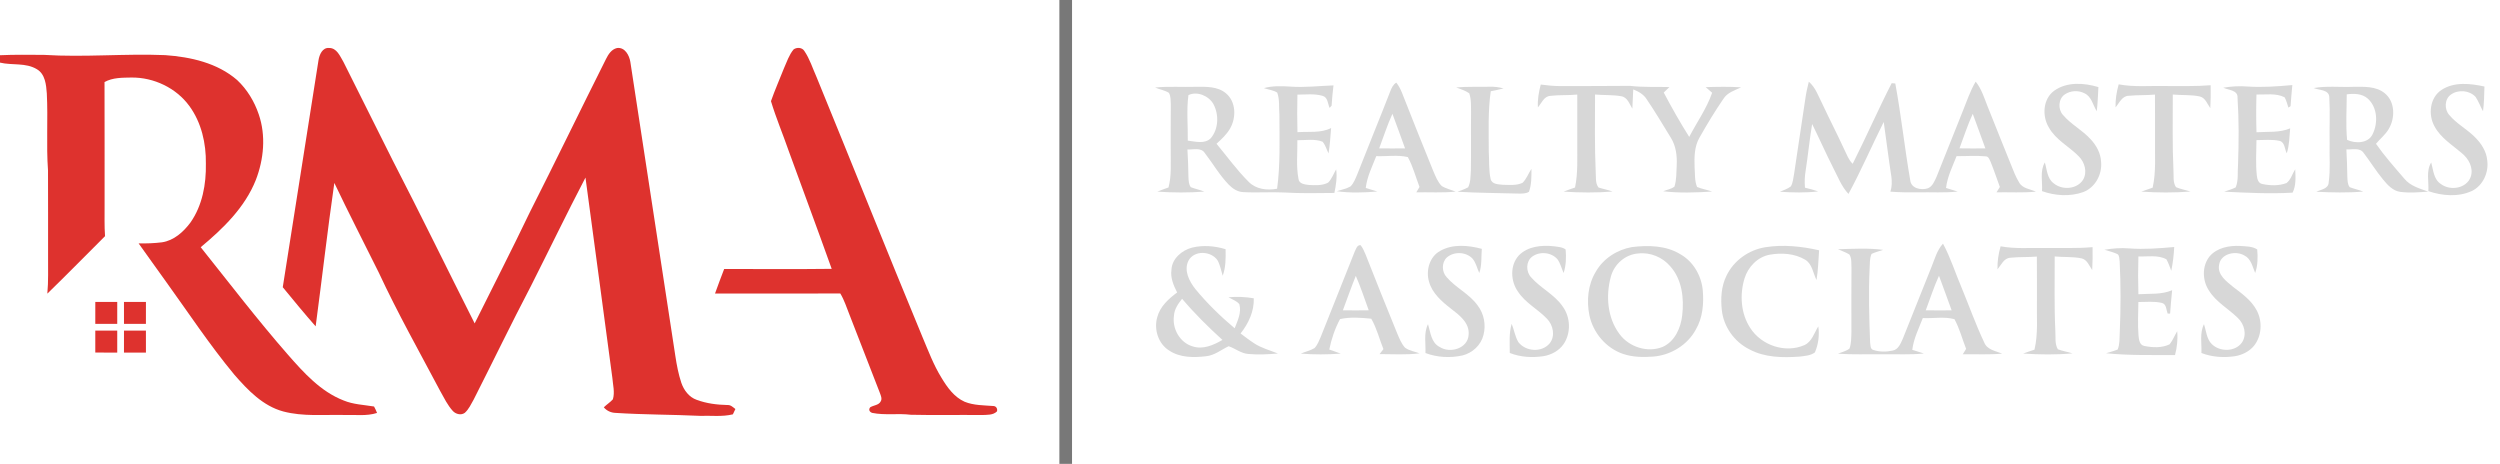 <?xml version="1.0" encoding="UTF-8" ?>
<!DOCTYPE svg PUBLIC "-//W3C//DTD SVG 1.1//EN" "http://www.w3.org/Graphics/SVG/1.1/DTD/svg11.dtd">
<svg width="1482pt" height="275pt" viewBox="0 0 1482 275" version="1.1" xmlns="http://www.w3.org/2000/svg">
<g id="#ffffffff">
</g>
<g id="#787878ff">
<path fill="#787878" opacity="1.00" d=" M 628.00 0.00 L 635.51 0.00 C 635.49 91.67 635.51 183.33 635.50 275.00 L 628.00 275.00 C 628.00 183.33 628.00 91.67 628.00 0.00 Z" />
</g>
<g id="#de322eff">
<path fill="#de322e" opacity="1.00" d=" M 188.82 35.63 C 189.34 32.43 191.14 28.10 195.05 28.44 C 199.67 28.36 201.54 33.30 203.54 36.61 C 213.33 56.09 223.05 75.61 232.81 95.12 C 249.35 127.13 265.14 159.54 281.38 191.71 C 292.25 169.80 303.46 148.05 314.00 125.98 C 329.29 95.78 344.01 65.31 359.20 35.06 C 360.60 32.25 362.47 29.22 365.77 28.47 C 370.42 27.83 373.04 32.80 373.67 36.69 C 382.58 94.85 391.44 153.01 400.37 211.16 C 401.17 216.48 402.19 221.78 403.88 226.90 C 405.38 231.28 408.47 235.46 412.99 237.02 C 418.80 239.19 425.03 239.96 431.21 240.10 C 433.14 239.95 434.53 241.39 435.94 242.47 C 435.57 243.26 434.82 244.83 434.45 245.62 C 428.08 247.18 421.49 246.28 415.02 246.52 C 398.29 245.73 381.54 245.85 364.82 244.76 C 362.14 244.66 359.67 243.51 357.93 241.46 C 359.64 239.78 361.73 238.50 363.32 236.71 C 364.56 232.53 363.34 228.18 363.00 223.97 C 357.64 184.41 352.47 144.82 347.07 105.27 C 335.96 126.56 325.53 148.21 314.69 169.64 C 303.04 191.88 292.15 214.51 280.78 236.89 C 279.22 239.61 277.91 242.62 275.52 244.74 C 273.34 246.33 270.22 245.52 268.47 243.66 C 265.31 240.22 263.29 235.95 261.01 231.91 C 248.64 208.57 235.67 185.51 224.52 161.55 C 215.74 143.85 206.68 126.28 198.19 108.44 C 194.12 136.73 190.90 165.13 187.12 193.46 C 180.42 185.89 174.05 178.05 167.62 170.26 C 174.66 125.38 181.75 80.50 188.82 35.63 Z" />
<path fill="#de322e" opacity="1.00" d=" M 470.45 29.30 C 472.31 27.94 475.45 28.05 476.78 30.16 C 480.05 34.94 481.75 40.58 484.11 45.83 C 505.15 97.18 525.68 148.74 546.93 200.01 C 550.35 208.08 553.43 216.37 558.06 223.86 C 561.47 229.54 565.58 235.37 571.83 238.16 C 577.29 240.38 583.30 240.24 589.08 240.70 C 590.64 240.86 591.42 242.41 591.02 243.85 C 588.69 246.22 585.06 245.87 582.02 246.03 C 567.97 245.88 553.92 246.20 539.88 245.87 C 532.31 244.91 524.60 246.29 517.09 244.77 C 515.50 244.28 514.70 242.87 515.84 241.46 C 517.86 240.17 520.98 240.26 522.12 237.87 C 523.01 236.32 522.19 234.63 521.67 233.13 C 515.61 217.62 509.63 202.08 503.58 186.57 C 501.87 182.33 500.52 177.90 498.13 173.98 C 473.37 174.04 448.62 173.97 423.86 174.02 C 425.60 169.13 427.43 164.29 429.29 159.45 C 450.53 159.47 471.79 159.63 493.03 159.37 C 484.71 136.06 476.05 112.87 467.60 89.62 C 464.17 79.71 460.05 70.00 457.03 59.97 C 459.32 53.42 462.15 47.05 464.69 40.58 C 466.42 36.75 467.71 32.58 470.45 29.30 Z" />
<path fill="#de322e" opacity="1.00" d=" M 0.00 32.74 C 8.67 32.32 17.35 32.50 26.02 32.53 C 49.97 34.06 73.95 31.68 97.92 32.68 C 113.02 33.76 128.84 37.28 140.57 47.45 C 146.49 52.99 150.80 60.15 153.39 67.80 C 157.72 80.40 156.40 94.39 151.66 106.67 C 145.19 122.98 132.22 135.54 118.98 146.55 C 136.07 167.93 152.70 189.71 170.73 210.31 C 180.11 220.99 190.08 232.10 203.65 237.38 C 209.40 239.78 215.68 239.97 221.74 240.98 C 222.46 242.18 222.95 243.50 223.51 244.79 C 217.21 246.83 210.52 245.77 204.02 246.00 C 192.00 245.73 179.72 247.03 167.95 243.92 C 155.83 240.67 146.86 231.23 138.89 222.08 C 124.26 204.46 111.64 185.31 98.26 166.76 C 92.81 159.33 87.59 151.72 82.16 144.27 C 86.79 144.38 91.43 144.22 96.02 143.64 C 103.10 142.60 108.75 137.47 112.89 131.93 C 119.98 121.85 122.28 109.12 122.04 97.00 C 122.22 85.01 119.41 72.60 112.23 62.81 C 104.41 52.10 91.18 45.85 77.99 45.96 C 72.58 46.07 66.83 45.92 61.96 48.65 C 62.05 73.08 61.98 97.52 62.00 121.95 C 62.04 127.96 61.82 133.99 62.27 139.99 C 50.87 151.36 39.60 162.86 28.06 174.07 C 28.75 166.73 28.44 159.36 28.50 152.00 C 28.47 135.01 28.55 118.01 28.46 101.02 C 27.37 85.84 28.53 70.59 27.75 55.40 C 27.37 50.27 26.82 43.96 21.89 41.05 C 15.25 37.00 7.21 38.86 0.00 37.12 L 0.00 32.74 Z" />
<path fill="#de322e" opacity="1.00" d=" M 56.50 178.99 C 60.83 178.99 65.17 179.00 69.50 178.99 C 69.49 183.32 69.50 187.66 69.50 192.00 C 65.16 192.00 60.83 192.00 56.49 192.00 C 56.50 187.66 56.50 183.32 56.50 178.99 Z" />
<path fill="#de322e" opacity="1.00" d=" M 73.49 178.98 C 77.83 178.99 82.17 178.99 86.51 178.98 C 86.50 183.32 86.50 187.66 86.50 192.00 C 82.17 192.00 77.83 192.00 73.50 192.00 C 73.50 187.66 73.50 183.32 73.49 178.98 Z" />
<path fill="#de322e" opacity="1.00" d=" M 56.49 196.00 C 60.83 196.00 65.16 196.00 69.50 196.00 C 69.50 200.34 69.49 204.68 69.50 209.02 C 65.16 209.00 60.83 209.01 56.49 208.99 C 56.50 204.66 56.50 200.33 56.49 196.00 Z" />
<path fill="#de322e" opacity="1.00" d=" M 73.50 196.00 C 77.83 196.00 82.17 196.00 86.50 196.00 C 86.50 200.34 86.50 204.68 86.51 209.02 C 82.17 209.00 77.83 209.00 73.49 209.02 C 73.50 204.68 73.50 200.34 73.50 196.00 Z" />
</g>
<g id="#d7d7d7ff">
<path fill="#d7d7d7" opacity="1.00" d=" M 824.15 54.14 C 824.93 52.18 825.82 50.10 827.73 48.98 C 829.14 50.75 830.20 52.78 831.05 54.88 C 837.11 70.41 843.35 85.87 849.61 101.32 C 850.99 104.46 852.21 107.86 854.71 110.32 C 857.24 111.85 860.19 112.48 862.92 113.60 C 855.17 114.37 847.37 113.88 839.60 114.00 C 840.22 112.94 840.85 111.88 841.49 110.83 C 839.22 104.92 837.62 98.69 834.57 93.12 C 828.46 91.68 822.07 92.80 815.85 92.56 C 813.45 98.73 810.37 104.76 809.62 111.43 C 811.91 112.12 814.23 112.80 816.52 113.53 C 808.51 114.19 800.39 114.48 792.41 113.36 C 795.12 112.45 798.03 111.97 800.54 110.54 C 802.54 108.64 803.46 105.92 804.55 103.44 C 811.00 86.98 817.75 70.63 824.15 54.14 M 817.58 87.95 C 822.69 88.02 827.80 88.02 832.92 87.96 C 830.41 81.13 828.00 74.27 825.43 67.46 C 822.38 74.11 820.18 81.11 817.58 87.95 Z" />
<path fill="#d7d7d7" opacity="1.00" d=" M 1072.26 48.43 C 1076.31 51.88 1077.94 57.06 1080.31 61.64 C 1084.54 70.73 1089.17 79.62 1093.35 88.74 C 1094.81 91.61 1095.86 94.84 1098.28 97.10 C 1106.24 81.31 1113.31 65.06 1121.39 49.31 C 1121.93 49.35 1122.99 49.43 1123.53 49.47 C 1127.03 68.47 1129.07 87.72 1132.37 106.75 C 1132.80 111.71 1138.81 112.92 1142.77 111.64 C 1145.61 110.58 1146.73 107.44 1147.94 104.92 C 1153.07 92.07 1158.18 79.21 1163.34 66.37 C 1165.84 60.33 1167.81 54.04 1171.18 48.40 C 1174.58 52.58 1176.16 57.78 1178.10 62.72 C 1182.80 74.39 1187.41 86.10 1192.16 97.75 C 1193.59 101.25 1194.89 104.84 1196.89 108.07 C 1198.83 111.80 1203.46 112.02 1206.90 113.62 C 1199.13 114.36 1191.32 113.88 1183.54 114.00 C 1184.18 112.94 1184.84 111.89 1185.52 110.84 C 1183.70 105.88 1182.03 100.87 1180.05 95.97 C 1179.36 94.61 1178.85 92.57 1176.94 92.67 C 1171.26 92.12 1165.55 92.64 1159.86 92.55 C 1157.45 98.72 1154.38 104.75 1153.61 111.42 C 1155.90 112.12 1158.22 112.81 1160.52 113.55 C 1152.70 114.40 1144.83 113.86 1137.00 114.01 C 1131.53 114.09 1126.07 114.04 1120.63 113.61 C 1122.54 107.77 1120.53 101.79 1119.91 95.92 C 1118.84 88.05 1117.77 80.17 1116.67 72.30 C 1109.58 86.46 1103.33 101.04 1095.77 114.95 C 1091.59 110.49 1089.45 104.70 1086.67 99.38 C 1082.35 90.84 1078.47 82.09 1074.23 73.51 C 1072.68 82.82 1071.79 92.23 1070.33 101.55 C 1069.80 104.76 1069.71 108.03 1069.99 111.27 C 1072.62 111.89 1075.25 112.56 1077.82 113.47 C 1070.29 114.35 1062.69 114.17 1055.15 113.67 C 1057.33 112.71 1059.67 111.98 1061.60 110.51 C 1062.91 108.30 1063.02 105.63 1063.52 103.16 C 1065.61 88.41 1068.05 73.71 1070.14 58.96 C 1070.63 55.41 1071.36 51.90 1072.26 48.43 M 1161.58 87.94 C 1166.69 88.02 1171.81 88.02 1176.93 87.97 C 1174.41 81.15 1172.01 74.29 1169.45 67.48 C 1166.35 74.12 1164.19 81.12 1161.58 87.94 Z" />
<path fill="#d7d7d7" opacity="1.00" d=" M 1217.79 53.74 C 1225.33 48.37 1235.48 49.09 1243.94 51.63 C 1243.65 56.40 1243.54 61.19 1242.96 65.94 C 1240.67 62.33 1239.92 57.21 1235.66 55.29 C 1232.02 53.40 1227.35 53.68 1223.98 55.99 C 1220.16 58.62 1219.86 64.72 1222.87 68.07 C 1227.62 73.73 1234.44 77.11 1239.36 82.59 C 1242.80 86.26 1245.34 90.94 1245.53 96.06 C 1246.21 103.47 1242.02 111.18 1234.93 113.87 C 1227.11 116.66 1218.25 116.07 1210.50 113.30 C 1210.88 107.66 1209.15 101.44 1212.18 96.29 C 1213.45 100.53 1213.51 105.80 1217.42 108.66 C 1222.43 112.84 1231.11 112.29 1234.80 106.64 C 1237.53 102.13 1235.86 96.16 1232.26 92.64 C 1226.54 86.79 1218.68 82.96 1214.58 75.60 C 1210.45 68.82 1211.00 58.62 1217.79 53.74 Z" />
<path fill="#d7d7d7" opacity="1.00" d=" M 1447.36 53.29 C 1454.88 48.35 1464.44 49.48 1472.78 51.29 C 1472.66 56.19 1472.56 61.09 1471.94 65.95 C 1470.37 63.15 1469.31 60.08 1467.51 57.42 C 1463.84 53.49 1457.24 52.95 1452.89 56.07 C 1449.10 58.71 1448.92 64.77 1451.88 68.11 C 1456.13 73.26 1462.19 76.40 1466.91 81.07 C 1470.76 84.81 1473.95 89.59 1474.43 95.06 C 1475.42 102.23 1471.94 110.04 1465.27 113.24 C 1457.25 116.89 1447.70 116.14 1439.53 113.30 C 1439.92 107.67 1438.06 101.39 1441.22 96.31 C 1442.46 100.76 1442.64 106.36 1446.99 109.10 C 1452.53 113.31 1462.26 111.74 1464.67 104.75 C 1466.42 99.41 1463.37 93.99 1459.26 90.71 C 1453.56 85.83 1446.81 81.72 1443.18 74.91 C 1439.29 67.99 1440.38 57.84 1447.36 53.29 Z" />
<path fill="#d7d7d7" opacity="1.00" d=" M 765.05 51.35 C 773.54 51.95 782.01 50.93 790.49 50.62 C 790.01 54.62 789.61 58.63 789.38 62.65 C 789.08 62.98 788.48 63.64 788.18 63.97 C 787.08 61.49 787.16 57.63 784.00 56.81 C 779.17 55.42 774.06 56.08 769.11 56.10 C 768.93 63.52 768.93 70.94 769.13 78.36 C 775.79 77.87 782.88 79.04 789.08 75.91 C 788.66 80.93 788.39 85.96 787.57 90.93 C 786.37 88.63 785.74 85.94 783.99 83.99 C 779.26 82.17 774.02 83.17 769.08 83.12 C 769.21 90.72 768.29 98.44 769.73 105.95 C 770.01 109.01 773.43 109.32 775.83 109.64 C 779.66 109.85 783.81 110.10 787.31 108.26 C 789.52 106.08 790.52 103.01 792.08 100.38 C 792.73 105.08 791.98 109.78 791.02 114.38 C 781.01 114.51 770.99 114.69 761.00 114.10 C 752.97 113.70 744.92 114.37 736.90 113.87 C 733.58 113.74 730.71 111.82 728.46 109.53 C 722.97 103.89 719.04 96.98 714.25 90.78 C 712.02 87.20 707.39 88.81 703.91 88.61 C 704.27 94.08 704.41 99.56 704.51 105.05 C 704.65 107.05 704.62 109.30 705.92 110.97 C 708.54 111.97 711.32 112.54 713.94 113.58 C 704.69 114.29 695.35 114.24 686.09 113.60 C 688.26 112.69 690.47 111.90 692.69 111.13 C 694.52 104.23 693.96 97.06 694.00 90.00 C 693.99 80.67 693.98 71.34 694.06 62.01 C 693.91 59.68 694.14 57.13 692.93 55.05 C 690.46 53.47 687.40 53.06 684.73 51.88 C 692.79 51.10 700.90 51.70 708.99 51.46 C 715.01 51.41 721.81 51.17 726.70 55.28 C 732.78 60.26 732.90 69.72 729.21 76.15 C 727.18 79.71 724.13 82.49 721.15 85.22 C 727.44 92.78 733.21 100.83 740.21 107.78 C 744.58 112.25 751.19 112.98 757.07 111.88 C 759.03 97.34 758.46 82.59 758.43 67.95 C 758.06 63.62 758.67 59.01 757.14 54.89 C 754.76 53.40 751.82 53.13 749.21 52.23 C 754.37 50.82 759.76 50.99 765.05 51.35 M 704.50 56.38 C 703.30 65.29 704.25 74.39 704.12 83.37 C 708.61 83.89 714.30 85.58 717.85 81.82 C 722.43 76.31 722.62 67.86 719.31 61.68 C 716.55 56.82 709.68 53.88 704.50 56.38 Z" />
<path fill="#d7d7d7" opacity="1.00" d=" M 913.36 50.12 C 917.21 50.64 921.08 51.03 924.98 51.03 C 938.70 50.98 952.43 51.04 966.15 50.89 C 973.95 51.82 981.81 51.39 989.65 51.61 C 988.50 52.69 987.38 53.77 986.26 54.85 C 990.98 63.79 995.97 72.61 1001.37 81.16 C 1005.90 72.44 1011.72 64.32 1014.96 54.98 C 1013.68 53.87 1012.40 52.77 1011.14 51.66 C 1018.13 51.45 1025.13 51.30 1032.12 51.77 C 1028.37 53.57 1023.96 54.85 1021.64 58.59 C 1016.53 66.02 1011.87 73.75 1007.44 81.60 C 1004.40 86.85 1004.35 93.10 1004.55 98.98 C 1004.87 102.93 1004.47 107.11 1006.02 110.83 C 1008.88 112.04 1012.00 112.50 1014.93 113.55 C 1005.29 114.16 995.52 114.53 985.92 113.38 C 988.11 112.45 990.68 112.13 992.60 110.64 C 993.94 106.57 993.70 102.19 993.96 97.95 C 994.23 92.33 993.51 86.46 990.45 81.61 C 985.75 73.98 981.20 66.24 976.15 58.83 C 974.33 55.91 971.29 54.23 968.19 53.00 C 968.04 56.82 967.87 60.63 967.65 64.43 C 965.93 61.63 964.74 57.54 960.97 57.04 C 955.88 56.13 950.67 56.51 945.54 56.03 C 945.52 71.35 945.25 86.68 945.94 101.99 C 946.18 105.04 945.59 108.59 947.61 111.16 C 950.35 112.05 953.22 112.52 955.93 113.54 C 946.30 114.32 936.56 114.23 926.93 113.59 C 929.15 112.71 931.40 111.93 933.68 111.16 C 935.48 102.55 934.94 93.73 935.00 85.00 C 934.99 75.35 935.00 65.71 935.00 56.06 C 929.66 56.59 924.27 56.19 918.95 56.83 C 915.21 57.14 913.81 61.18 911.68 63.66 C 911.37 59.07 912.20 54.53 913.36 50.12 Z" />
<path fill="#d7d7d7" opacity="1.00" d=" M 1255.97 50.00 C 1265.21 51.75 1274.64 50.76 1283.98 51.00 C 1292.81 50.96 1301.65 51.25 1310.47 50.53 C 1310.59 55.07 1310.49 59.60 1310.27 64.13 C 1308.50 61.63 1307.34 57.94 1304.01 57.18 C 1298.76 56.05 1293.34 56.55 1288.03 56.04 C 1288.06 71.01 1287.72 85.99 1288.42 100.96 C 1288.69 104.26 1287.95 108.06 1289.93 110.95 C 1292.68 112.13 1295.67 112.64 1298.54 113.53 C 1288.84 114.32 1279.05 114.24 1269.34 113.59 C 1271.57 112.76 1273.82 112.00 1276.09 111.25 C 1278.26 101.64 1277.30 91.74 1277.50 81.99 C 1277.48 73.35 1277.54 64.71 1277.46 56.07 C 1272.34 56.54 1267.18 56.27 1262.06 56.77 C 1257.98 56.75 1256.36 61.02 1254.09 63.66 C 1253.98 59.03 1254.69 54.44 1255.97 50.00 Z" />
<path fill="#d7d7d7" opacity="1.00" d=" M 1332.05 51.27 C 1341.00 51.90 1349.97 51.23 1358.89 50.43 C 1358.49 54.59 1358.14 58.76 1357.86 62.93 C 1357.54 63.15 1356.89 63.58 1356.57 63.79 C 1355.89 61.73 1355.38 59.58 1354.32 57.68 C 1349.19 55.06 1343.17 56.18 1337.64 56.04 C 1337.41 63.49 1337.41 70.95 1337.65 78.40 C 1344.32 77.95 1351.29 78.78 1357.61 76.08 C 1357.13 81.03 1357.18 86.10 1355.60 90.87 C 1354.29 88.45 1354.54 84.43 1351.42 83.53 C 1346.90 82.50 1342.21 83.07 1337.63 83.06 C 1337.56 90.04 1337.10 97.05 1337.84 104.01 C 1338.05 106.03 1338.70 108.68 1341.09 109.07 C 1345.79 110.08 1350.92 110.24 1355.48 108.50 C 1358.03 106.49 1358.90 103.03 1360.60 100.33 C 1360.80 104.97 1361.20 109.92 1359.05 114.21 C 1345.56 114.98 1332.00 114.29 1318.51 113.62 C 1320.79 112.83 1323.14 112.19 1325.32 111.08 C 1327.09 106.81 1326.31 102.00 1326.71 97.49 C 1327.18 84.33 1327.27 71.13 1326.41 57.99 C 1326.74 53.31 1321.01 53.49 1317.96 51.99 C 1322.61 51.21 1327.34 50.91 1332.05 51.27 Z" />
<path fill="#d7d7d7" opacity="1.00" d=" M 863.23 51.83 C 869.81 51.25 876.42 51.60 883.02 51.42 C 885.81 51.31 888.61 51.68 891.31 52.41 C 888.80 53.06 886.27 53.60 883.72 54.08 C 882.02 65.98 882.54 78.05 882.55 90.03 C 882.89 95.38 882.49 100.85 883.64 106.12 C 884.44 109.35 888.33 109.25 890.97 109.54 C 894.80 109.60 898.92 110.05 902.50 108.41 C 904.93 106.16 906.01 102.82 907.84 100.09 C 907.85 104.64 907.94 109.34 906.37 113.68 C 904.80 114.72 902.84 114.72 901.05 114.77 C 888.69 114.39 876.31 114.42 863.97 113.66 C 866.09 112.83 868.30 112.17 870.31 111.04 C 871.85 108.01 871.69 104.41 871.93 101.08 C 872.14 89.75 871.90 78.41 872.04 67.07 C 871.96 63.14 872.27 59.06 870.96 55.29 C 868.63 53.65 865.84 52.87 863.23 51.83 Z" />
<path fill="#d7d7d7" opacity="1.00" d=" M 1371.57 52.19 C 1379.33 50.82 1387.21 51.78 1395.04 51.47 C 1401.34 51.44 1408.47 51.00 1413.66 55.25 C 1419.97 60.36 1419.93 70.29 1415.85 76.76 C 1413.89 80.01 1410.84 82.34 1408.48 85.24 C 1413.53 92.47 1419.44 99.12 1425.19 105.81 C 1428.74 110.25 1434.37 111.76 1439.49 113.59 C 1433.99 114.01 1428.44 114.44 1422.95 113.75 C 1418.50 113.18 1415.31 109.62 1412.63 106.36 C 1408.52 101.39 1405.15 95.88 1401.25 90.77 C 1398.98 87.26 1394.39 88.78 1390.94 88.56 C 1391.27 94.06 1391.40 99.57 1391.51 105.08 C 1391.65 107.07 1391.60 109.31 1392.91 110.96 C 1395.53 111.98 1398.31 112.53 1400.95 113.55 C 1391.70 114.36 1382.38 114.13 1373.13 113.67 C 1375.87 112.31 1380.38 111.97 1380.45 108.05 C 1381.55 100.42 1380.79 92.67 1381.00 84.99 C 1380.82 75.96 1381.34 66.91 1380.82 57.90 C 1380.88 53.01 1374.81 53.58 1371.57 52.19 M 1391.15 55.93 C 1391.13 64.92 1390.50 73.96 1391.36 82.91 C 1396.19 85.20 1403.96 85.11 1406.52 79.48 C 1409.79 72.86 1409.37 63.59 1403.61 58.45 C 1400.20 55.42 1395.41 55.38 1391.15 55.93 Z" />
<path fill="#d7d7d7" opacity="1.00" d=" M 803.08 149.13 C 803.88 147.61 804.38 145.17 806.57 145.33 C 807.80 146.92 808.64 148.78 809.42 150.63 C 815.60 166.35 821.88 182.03 828.27 197.66 C 829.54 200.59 830.70 203.69 832.88 206.08 C 835.40 207.96 838.65 208.38 841.55 209.45 C 833.67 210.46 825.72 209.92 817.81 209.91 C 818.56 208.92 819.31 207.93 820.09 206.95 C 817.68 200.95 816.13 194.54 812.88 188.93 C 806.79 188.32 800.32 187.81 794.37 189.16 C 791.33 194.78 789.29 200.95 787.99 207.20 C 790.26 208.00 792.55 208.79 794.82 209.62 C 786.92 210.21 778.97 210.26 771.08 209.62 C 773.77 208.47 776.71 207.86 779.25 206.34 C 781.01 204.50 781.91 202.04 782.92 199.74 C 789.59 182.85 796.43 166.03 803.08 149.13 M 803.72 163.53 C 800.99 170.27 798.61 177.15 796.05 183.95 C 801.16 184.02 806.27 184.02 811.38 183.94 C 808.88 177.11 806.64 170.19 803.72 163.53 Z" />
<path fill="#d7d7d7" opacity="1.00" d=" M 1046.46 146.56 C 1057.07 144.87 1067.94 146.00 1078.36 148.38 C 1077.92 154.25 1077.82 160.16 1076.83 165.98 C 1074.72 161.90 1074.36 156.43 1070.03 153.91 C 1063.80 150.23 1056.10 149.75 1049.10 150.98 C 1041.91 152.28 1036.23 158.24 1034.14 165.08 C 1031.22 174.74 1031.93 185.87 1037.56 194.44 C 1044.15 204.76 1058.33 209.55 1069.66 204.58 C 1074.15 202.54 1075.44 197.34 1077.89 193.49 C 1078.65 198.67 1077.94 204.11 1075.87 208.90 C 1073.31 210.87 1069.89 210.98 1066.82 211.39 C 1056.75 212.11 1046.03 212.00 1036.94 207.04 C 1028.15 202.65 1021.77 193.73 1020.71 183.94 C 1019.94 177.03 1020.32 169.72 1023.48 163.40 C 1027.76 154.45 1036.71 148.12 1046.46 146.56 Z" />
<path fill="#d7d7d7" opacity="1.00" d=" M 1144.81 158.71 C 1146.85 153.82 1148.13 148.45 1151.80 144.44 C 1156.39 152.88 1159.20 162.12 1162.99 170.91 C 1167.38 181.55 1171.24 192.44 1176.17 202.84 C 1177.86 207.40 1182.97 208.01 1186.92 209.62 C 1179.14 210.36 1171.32 209.89 1163.53 210.00 C 1164.18 208.94 1164.84 207.88 1165.52 206.82 C 1163.20 200.96 1161.65 194.74 1158.60 189.21 C 1152.55 187.55 1146.06 188.87 1139.84 188.55 C 1137.46 194.72 1134.40 200.74 1133.60 207.38 C 1135.88 208.10 1138.19 208.81 1140.49 209.55 C 1132.33 210.41 1124.13 209.86 1115.96 210.01 C 1107.16 209.89 1098.35 210.31 1089.57 209.67 C 1091.84 208.69 1094.46 208.19 1096.40 206.59 C 1097.49 203.51 1097.40 200.17 1097.52 196.95 C 1097.52 184.30 1097.43 171.64 1097.56 158.98 C 1097.38 156.28 1097.84 153.17 1096.28 150.83 C 1094.15 149.54 1091.79 148.75 1089.54 147.75 C 1098.47 147.50 1107.48 146.95 1116.38 148.12 C 1114.05 148.87 1111.66 149.48 1109.45 150.52 C 1108.27 153.15 1108.51 156.13 1108.32 158.94 C 1107.63 173.62 1108.04 188.33 1108.60 203.01 C 1108.88 204.56 1108.58 206.98 1110.56 207.47 C 1114.22 208.67 1118.25 208.64 1122.00 207.82 C 1125.34 207.18 1126.67 203.66 1127.93 200.93 C 1133.54 186.85 1139.16 172.77 1144.81 158.71 M 1141.59 183.95 C 1146.70 184.02 1151.81 184.02 1156.93 183.97 C 1154.41 177.14 1152.01 170.27 1149.43 163.47 C 1146.38 170.12 1144.17 177.11 1141.59 183.95 Z" />
<path fill="#d7d7d7" opacity="1.00" d=" M 706.70 146.77 C 713.23 145.20 720.14 145.78 726.53 147.72 C 726.63 153.01 726.69 158.42 724.82 163.46 C 723.86 160.40 723.33 157.15 721.75 154.32 C 717.94 148.71 707.96 148.18 704.54 154.50 C 701.63 160.29 704.99 166.79 708.65 171.39 C 715.62 179.85 723.52 187.54 731.91 194.60 C 733.67 190.11 736.09 185.20 734.67 180.28 C 733.02 178.30 730.41 177.50 728.25 176.22 C 733.25 175.77 738.29 175.97 743.24 176.83 C 743.50 184.58 740.11 191.72 735.42 197.68 C 738.08 199.69 740.72 201.74 743.53 203.55 C 747.81 206.36 752.83 207.65 757.55 209.56 C 751.70 210.07 745.81 210.35 739.96 209.83 C 735.67 209.52 732.29 206.54 728.33 205.24 C 723.92 207.34 719.96 210.69 714.92 211.18 C 707.61 212.04 699.54 212.07 693.17 207.85 C 686.65 203.85 683.92 195.28 686.01 188.06 C 687.65 181.70 692.74 177.16 697.80 173.37 C 695.71 169.23 693.75 164.74 694.43 159.98 C 694.71 153.33 700.61 148.35 706.70 146.77 M 695.94 187.01 C 694.75 194.68 699.29 203.03 706.90 205.31 C 713.07 207.40 719.38 204.58 724.66 201.51 C 716.23 193.84 708.11 185.83 700.75 177.12 C 698.46 180.01 696.17 183.19 695.94 187.01 Z" />
<path fill="#d7d7d7" opacity="1.00" d=" M 853.76 148.72 C 861.24 144.49 870.42 145.38 878.41 147.52 C 878.02 152.30 878.55 157.25 876.90 161.84 C 875.57 158.94 874.95 155.58 872.77 153.16 C 868.83 149.20 861.85 148.99 857.66 152.65 C 854.51 155.65 854.64 161.21 857.58 164.32 C 863.00 170.64 871.01 174.19 875.91 181.02 C 879.72 185.94 880.99 192.63 879.39 198.63 C 877.91 204.62 872.85 209.26 866.92 210.72 C 859.68 212.31 851.97 211.90 845.01 209.28 C 845.26 203.58 843.87 197.49 846.52 192.17 C 848.01 196.95 848.35 203.14 853.43 205.68 C 859.63 209.72 870.26 206.55 870.61 198.35 C 871.21 191.31 864.98 186.69 860.02 182.89 C 854.64 178.69 849.03 173.84 847.13 167.01 C 845.16 160.38 847.41 152.14 853.76 148.72 Z" />
<path fill="#d7d7d7" opacity="1.00" d=" M 900.37 151.41 C 905.66 145.96 913.86 145.22 921.02 145.98 C 923.40 146.34 926.14 146.36 928.11 147.91 C 928.53 152.56 928.36 157.38 926.90 161.85 C 925.71 159.14 925.02 156.16 923.29 153.73 C 919.63 149.45 912.64 148.84 908.18 152.21 C 904.49 155.06 904.52 161.11 907.64 164.38 C 913.21 170.81 921.42 174.49 926.30 181.60 C 931.03 187.98 931.41 197.39 926.90 203.99 C 924.19 207.94 919.63 210.37 914.97 211.14 C 908.28 212.14 901.32 211.75 895.00 209.24 C 894.99 203.48 894.46 197.59 896.11 191.98 C 897.62 195.53 898.08 199.51 900.10 202.83 C 904.43 208.44 913.90 209.12 918.59 203.61 C 922.13 199.27 920.76 192.73 917.06 188.96 C 911.68 183.29 904.32 179.65 899.94 173.00 C 895.43 166.78 895.00 157.26 900.37 151.41 Z" />
<path fill="#d7d7d7" opacity="1.00" d=" M 967.39 146.47 C 977.07 145.29 987.61 145.46 996.17 150.74 C 1003.80 155.06 1008.59 163.44 1009.40 172.07 C 1010.09 179.97 1009.38 188.33 1005.31 195.31 C 1000.35 204.56 990.36 210.60 979.98 211.39 C 974.05 211.82 967.93 211.75 962.25 209.83 C 952.13 206.45 944.39 197.31 942.20 186.93 C 940.44 178.23 941.31 168.72 946.01 161.04 C 950.43 153.25 958.65 148.01 967.39 146.47 M 971.22 150.25 C 963.47 150.78 956.85 156.62 954.90 164.06 C 951.83 175.34 952.83 188.44 960.04 198.02 C 965.68 205.73 976.73 209.30 985.67 205.62 C 992.87 202.39 996.40 194.34 997.22 186.89 C 998.37 176.87 997.14 165.64 990.12 157.85 C 985.53 152.46 978.28 149.45 971.22 150.25 Z" />
<path fill="#d7d7d7" opacity="1.00" d=" M 1185.96 146.01 C 1194.54 147.63 1203.30 146.84 1211.98 147.00 C 1221.47 146.90 1230.99 147.34 1240.47 146.51 C 1240.59 151.04 1240.49 155.56 1240.26 160.09 C 1238.50 157.59 1237.30 153.95 1233.98 153.17 C 1228.74 152.06 1223.32 152.55 1218.02 152.03 C 1218.09 166.68 1217.69 181.34 1218.40 195.98 C 1218.68 199.65 1217.94 203.76 1219.90 207.06 C 1222.71 208.11 1225.71 208.59 1228.58 209.47 C 1218.87 210.38 1209.04 210.21 1199.32 209.60 C 1201.53 208.77 1203.77 208.02 1206.03 207.29 C 1208.32 197.70 1207.27 187.77 1207.50 178.02 C 1207.48 169.37 1207.54 160.73 1207.45 152.09 C 1202.22 152.55 1196.95 152.23 1191.74 152.79 C 1187.86 153.00 1186.30 157.09 1184.12 159.66 C 1183.99 155.03 1184.68 150.45 1185.96 146.01 Z" />
<path fill="#d7d7d7" opacity="1.00" d=" M 1262.16 147.26 C 1271.07 147.93 1279.99 147.21 1288.87 146.43 C 1288.65 151.17 1288.07 155.88 1287.13 160.52 C 1286.21 158.23 1285.49 155.84 1284.24 153.71 C 1279.18 150.98 1273.14 152.22 1267.64 152.03 C 1267.41 159.49 1267.41 166.96 1267.64 174.41 C 1274.33 173.97 1281.32 174.77 1287.64 172.03 C 1287.15 176.65 1286.80 181.29 1286.44 185.92 C 1286.07 185.91 1285.33 185.88 1284.96 185.87 C 1284.11 183.63 1284.33 180.13 1281.41 179.53 C 1276.89 178.50 1272.21 179.06 1267.63 179.04 C 1267.55 185.67 1267.18 192.31 1267.71 198.92 C 1267.96 201.22 1268.26 204.53 1271.09 205.07 C 1276.00 206.08 1281.53 206.34 1286.15 204.11 C 1288.02 201.76 1289.11 198.90 1290.64 196.33 C 1291.09 201.09 1290.56 205.87 1289.35 210.48 C 1275.71 210.42 1262.03 210.79 1248.45 209.40 C 1250.76 208.69 1253.12 208.13 1255.36 207.19 C 1256.66 203.97 1256.42 200.40 1256.60 197.00 C 1257.18 183.00 1257.25 168.98 1256.54 154.99 C 1256.27 153.57 1256.52 151.74 1255.34 150.70 C 1252.85 149.46 1250.13 148.88 1247.52 148.07 C 1252.35 147.24 1257.26 146.84 1262.16 147.26 Z" />
<path fill="#d7d7d7" opacity="1.00" d=" M 1309.89 151.92 C 1314.30 146.80 1321.51 145.48 1327.96 145.80 C 1331.35 146.09 1335.13 145.92 1338.08 147.88 C 1338.50 152.52 1338.43 157.37 1336.87 161.82 C 1335.26 158.13 1334.47 153.42 1330.49 151.47 C 1325.36 148.36 1316.42 150.32 1315.48 156.98 C 1314.36 162.92 1319.84 166.80 1323.83 170.09 C 1329.05 174.09 1334.69 178.06 1337.81 184.04 C 1341.26 190.59 1340.83 199.24 1336.10 205.07 C 1333.33 208.38 1329.22 210.42 1325.01 211.13 C 1318.31 212.15 1311.34 211.72 1305.00 209.26 C 1305.26 203.57 1303.86 197.49 1306.52 192.18 C 1307.85 196.12 1308.01 200.80 1311.08 203.92 C 1315.86 208.67 1324.92 208.71 1329.02 203.06 C 1332.12 198.44 1330.45 192.09 1326.58 188.48 C 1321.04 183.01 1313.83 179.17 1309.59 172.44 C 1305.51 166.42 1305.21 157.70 1309.89 151.92 Z" />
</g>
</svg>
